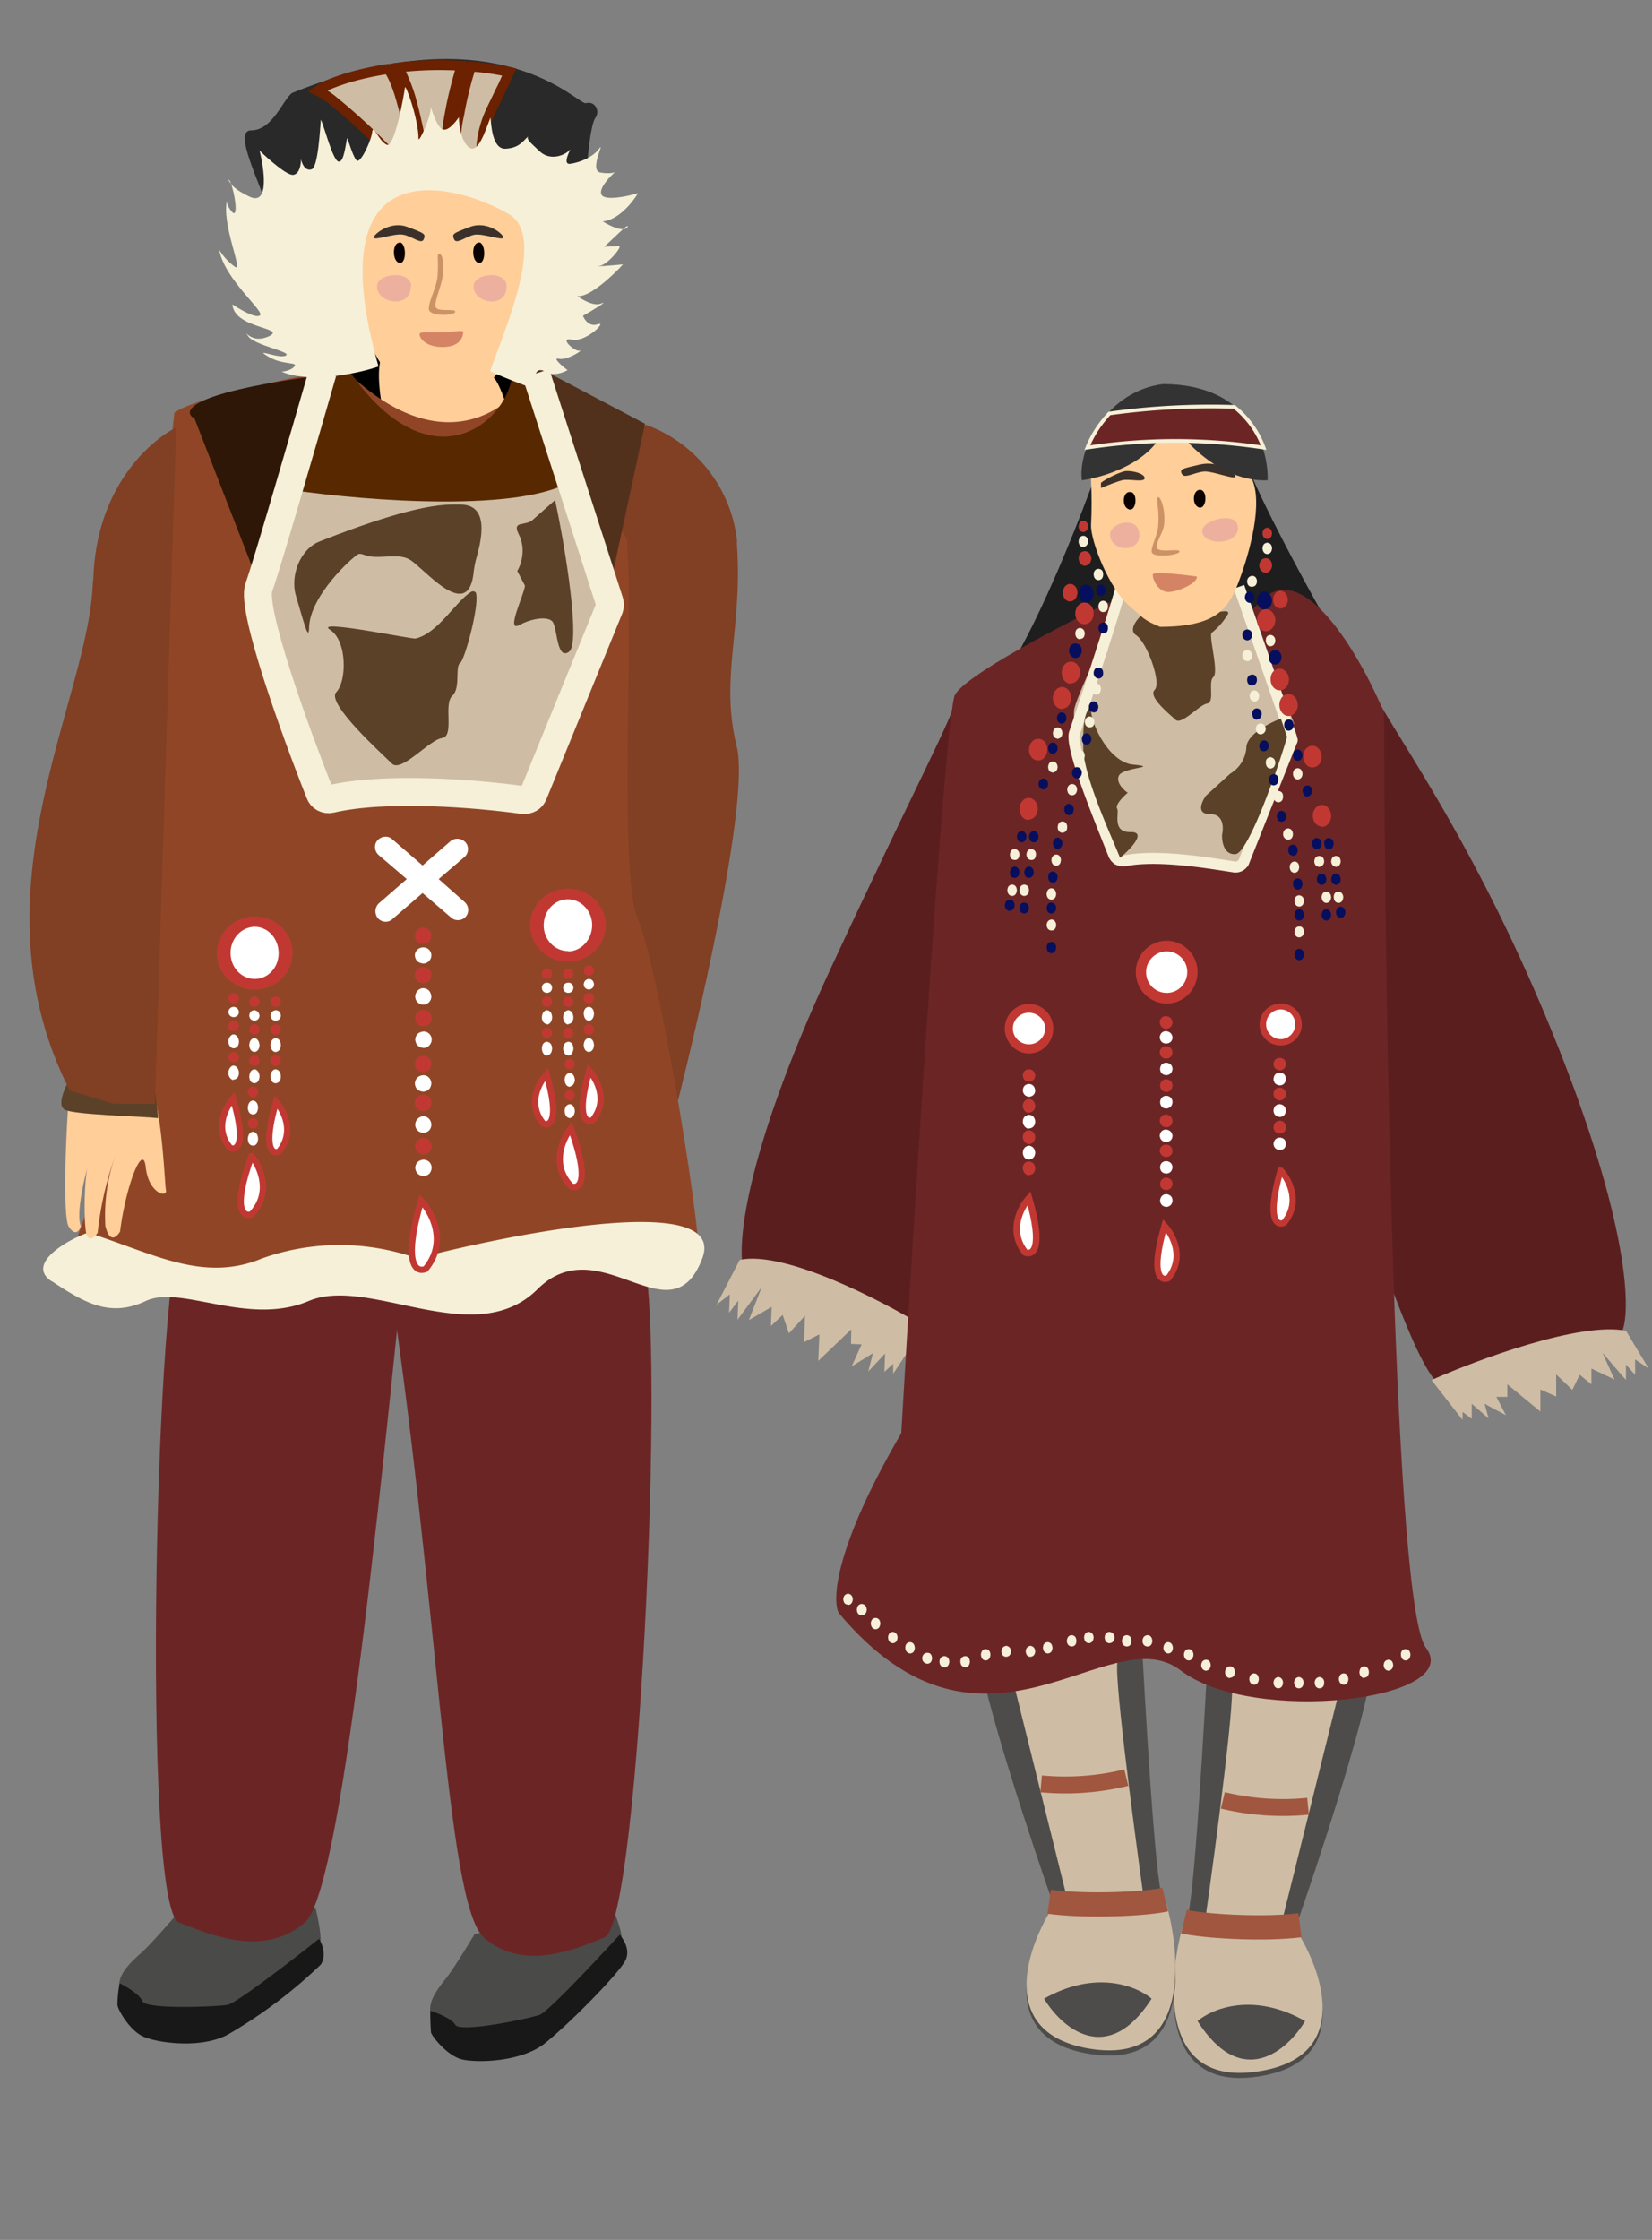 <svg xmlns="http://www.w3.org/2000/svg" width="450" height="610" fill="none"><rect width="100%" height="100%" fill="#808080" stroke="none"/><path fill="#4A4A48" d="M129.3 526.7s-5.4 9-7.6 11.8-4.8 6-4.5 9.1c.3 3.2 5.8 9.8 10.5 10.1s20.7-1.4 28.4-10.8a103 103 0 0 0 13.2-18.3c.6-2-2.7-9.7-2.7-9.7zM48 521.5s-6.9 8-9.5 10.3-5.7 5.2-6 8.3 4.3 10.6 8.8 11.7 20.7 2 29.8-6 15.2-14 16-16c.9-1.8-1.1-10-1.1-10z"/><path fill="#6C2525" d="M83.1 523.5c10.9-9.5 22.4-138.2 29-199-15-3.4-54 .9-62 9.2-7.8 8.3-11.7 185.5-1.4 189.8 9.6 3.9 23.5 9.4 34.4 0"/><path fill="#6C2525" d="M131.8 527.6c-10.5-9-12.3-94.2-26.8-186.6 14.2-3.3 61.8-8 69.4 0 7.5 8 .1 182.6-9.7 186.6-9.2 3.8-22.5 9.1-33 0"/><path fill="#000" d="M153.4 51.8H89l-4.7 42.4 14.7 34 41.8-15.7z"/><path fill="#FFCE99" d="M104.5 113c-2.3-11.4-1-15.8 0-16.5 8.8 1.4 27 4.6 29.6 6 2.5 1.5 6.1 15 7.6 21.5-11.4 1-35 .3-37.2-11"/><path fill="#813F23" d="M200.8 147.7a38 38 0 0 0-24.8-32L150 128.4l31.1 185.4c8-30.4 23.3-95 19.6-110.4-4.7-19 1.7-32 0-55.7"/><path fill="#904626" d="M85 347.9c-18.9 7.3-49.2-.8-66.2-6.9 4.7-5.6 13-39.6 20-86.7 7-46 4.5-107 8.7-141.9 5.2-4 32.5-9.7 46-12.2 25.6 25.6 44.6 12.2 50.3 2.4l27 44.3c1.8 26-2.2 91.2 2.8 102.9 6.3 14.6 19.2 95.7 16.3 93-2.3-2.1-20.7-2-29.6-1.8-35 15.7-51.9-2.2-75.4 6.9"/><path fill="#F6F0D8" d="M14 348.9c-7.3-4.9 5.3-11.7 10-13.2 17.7 5.6 31.3 13.7 47.4 7a63 63 0 0 1 42.2 0c28.7-7.4 84.5-18 77.7 0-8.6 22.6-27.8-8.6-44.9 8.4s-45.7-3.8-62.3 3.2-34.8-4.5-44.4 0-16.4.7-25.6-5.4"/><path fill="#CEBDA4" d="m165.7 165.4-15.4-45.6h-68L70.7 160c-2.3 7.2 10.5 40.7 17.2 56.6 15.6-3.6 44-1.5 56.3 0z"/><path fill="#582900" d="M156.4 130.5c-13.4 9.3-56.7 5.9-76.6 3l7.3-32.6 7.1-1.3c22.5 34 44.7 15.6 45.5 1.3h8.8z"/><path fill="#2E1707" d="M72.3 163.7 89.2 102c-37.9 4.8-39.9 10-36.2 12z"/><path fill="#51311C" d="m175.7 115.4-10.4 48.3-17.1-62.8z"/><path stroke="#F6F0D8" stroke-width="7.6" d="m146 101.7 20 62.1q.3.9 0 1.8l-20.7 50.7q-.7 1.6-2.7 1.6c-12.7-1.8-37.6-3.8-52.5-.3-1.3.3-2.6-.4-3-1.6-7-17.6-18.7-50.3-16.6-56 2.2-6.1 12.5-41.6 17.4-58.6"/><path fill="#5B4128" d="M125.4 180.5c1.1-.7 5.1-15 4.3-18.8-.1-.7-.9-.8-1.4-.5-4.3 2.7-8.9 11.2-15.1 12.7-1 .2-28-5.4-23.3-2.4s4.6 14 1.7 17 12.7 17 15.2 19.5c2.6 2.4 10.1-6.5 13.6-7s.3-9.2 2.8-11.5c2.4-2.2.6-8 2.2-9"/><path fill="#5B4128" d="M128.9 156.8q.3-3 1-5.3c1.9-6.8 2.5-14-4.4-14.1h-2.3c-9.1 0-24.6 5.5-36 10-5.4 2-8.2 9.3-6.6 14.8 2 6.6 3.5 12.9 3.6 8.7.2-8.6 11.6-19 13.4-20q.5-.2 1.6.2c3.7 1.5 9-.7 12.4 1.3 3.6 2 15.4 16.8 17.3 4.4M141.3 145.5c-2-4 2.1-2 4-4.1l5.9-5.2c2.8 12.9 7 39 3.8 41.3s-3.2-5.6-4.2-7.6c-.5-2.2-5.4-1.8-9.3.3-3.9 2.2 1.3-8.3 1.5-10.7l-2.1-4c1-1.6 2.5-5.9.4-10"/><path fill="#FFCE99" d="M118.6 39C108.2 40.4 96 48.8 96 70.6c0 21.7 12.2 41.7 26.6 39.3 14.3-2.4 22.3-21 22.7-44s-26.6-27-26.6-27"/><path fill="#3B312A" d="M123.7 65.2c.7 1.5 3.4-1 5.7-1.3s7.6 1.7 7.7.8-4.4-4.7-9.1-2.9c-4.8 1.8-4.9 1.9-4.3 3.4M115.4 65.2c-.6 1.5-3.3-1-5.7-1.3-2.3-.4-7.7 1.7-7.9.8-.1-.8 4.5-4.7 9.2-2.9 4.8 1.8 5 1.9 4.4 3.4"/><path fill="#0A0100" d="M130.4 66c2 0 2 6 0 5.6s-2-5.5 0-5.5M108.8 66c2 0 2 6 0 5.6s-2-5.5 0-5.5"/><path fill="#CC9266" d="M119.6 69.1c-.7 0-.1 1.6-.4 6-.2 3-2.4 6.8-2.4 9s7.2 1.9 7.2.8-5.3.4-5.4-1.6c-.1-1.8 1.7-5.6 2-8.2.4-4.3-.2-6-1-6"/><path fill="#D48464" d="M126.2 90.5c-.2 1.9-1.4 4-5.7 4s-6.2-2.2-6.2-3.5c0-.7 1.9-.4 5.7-.5 3.5 0 6.3-.8 6.2 0"/><path fill="#EDB09F" d="M138 78c0-4.5-9-3.7-9 0 0 4.7 9 6.2 9 0M112 78c0-4.5-9.3-3.7-9.3 0 0 4.7 9.2 6.2 9.2 0"/><path fill="#292929" d="M162.2 32c-1.4 2.2-2.2 11-2.6 17.8-.3 3.5-4.4 8.6-18.2.3s-45.2 4.6-59.3 12l-9-4.6c-2.1-7.5-9.8-22-4.7-22 5.9 0 8.7-8.5 11.2-10.2 56-22.6 77.9 3.5 80 2.8 2.2-.7 4 1.8 2.6 4"/><path fill="#CEBDA4" stroke="#6C2100" stroke-width="2.7" d="M125.7 18c-1 3.3-2.3 8-3.1 12.5q-.8 4.1-1 7.5 0 2.1.3 3.8l-6.8-.5c-.7-4-1.8-9.6-3.2-14.5a46 46 0 0 0-3.4-8.4q7.8-1 17.2-.5Zm-36.5 5.2c3.4-1.5 9.1-3.3 16.4-4.4l.4.4q.5.6 1.1 1.9 1.2 2.5 2.3 6.5a145 145 0 0 1 3.1 13.5l-7.4-.5A166 166 0 0 0 90.2 27q-2-1.5-3.7-2.3.8-.6 2.7-1.5Zm-3.7 1.2Zm.3 1ZM124.5 42q-.5-1.4-.3-3.9 0-3.1.9-7c.8-4.7 2.1-9.6 3.2-13q5.1.4 10.4 1.5l-1.7 3.8-.6 1.2-2.7 5.6q-1.7 3.7-2.3 7.4-.5 2.5 0 4.9z"/><path fill="#F6F0D8" d="M103.1 99.8c-3.8 1.4-18.3 5-26.4 1.4.8 0 2.7-.4 3.5-1.4 1.1-1.3-3.4-.3-7.3-2.8-4-2.4 3.4.9 5-.2 1.7-1-9-2.8-10.4-5.4l-.5-.7c.4.4 2.4 2.6 6.2.9 5.2-2.4-9.4-2-9.9-8.7 2 1.3 6.3 3.9 7.5 3 1.5-1-9.6-9.7-11.1-17.9.5.9 2 3 4.2 4.6 2.7 2-3.8-11.8-2-18.3V54v.3q-.5 1.2 1.3 3.4c1.8 2 .8-5-.3-7.7-.9-1.1-.8-1.6-.1-.4l.1.4q1.1 1.7 5.4 3.7c5 2 3.7-7.6 2.4-12.7 2.4 2.3 7.6 7 9.3 6.6s2-3 2-4.3c.2 1.2 1.1 3.4 2.9 2.8s2.3-11.5 2.5-13.5c.8 1.4 3.2 11 4.8 11.4s2-5.5 2.4-6.4c.3.7 1.9 6.2 2.8 6.2 1.2 0 3.9-6 4-8 .3-2 1.7 2.5 3.9 3.6s4.8-13.8 5-15.5c0-1.6 3.7 8.5 3.7 13.8 0 1.7 3.7-6.7 3.3-8.5s1.2 4.6 3 5.9c1.5 1 3.7-1.7 4.7-3.2 0 2 .6 6.5 2.6 8.1 2.5 2.1 4.3-3.5 6-8 .2 1.6.4 8.7 4.1 8.5s4.7-2 6.2-3.4c-.7.8.9 2 3.2 4.2 3 2.7 7 .8 8-.4s-2.4 4.1.3 3.7 6.1-1.8 7.8-4.1c1.8-2.4-2.9 6 .4 6.5 2.6.4 3.8 0 4-.2-1.6 1.4-4.7 4.7-3.7 6.3s7 .4 9.9-.5c-1.4 2.4-5.3 7.3-9.6 7.7 1.4.9 4 2.2 5.5 2.1q1.7-1.4 1.2-.5-.3.5-1.2.5l-5.1 4.8 4-.2c1.1 0-3 5-5.2 5.4-1.8.3 3.4-.1 6.3-.4-2.9 3.2-9.4 9.2-12.5 8.6 1.4 1 4.7 3 6.7 2 2-.8-2.6 2-5.1 3.4.4 1.1 1.8 3.1 4 2.3 2.8-1-3.2 5-7 4.2s.8 3.4 2.1 3-3.5 2.8-5.7 2.2c-1.8-.4.8 1.9 2.4 3.1-1.2.7-4 1.8-6.3.3-3-1.8-3.2 3.9-2 4.8.8.8-9.9-3.4-12.8-4.8 4.3-12.3 15.3-36.9 5.1-42.8-12.7-7.5-53-20.4-35.5 41.5"/><path fill="#C13833" d="M154.7 261.9c-5.7 0-10.3-4.4-10.3-10 0-5.4 4.6-9.9 10.3-9.9s10.3 4.5 10.3 10-4.6 9.9-10.3 9.9"/><path fill="#fff" d="M154.7 259c-3.6 0-6.6-3.1-6.6-7 0-4 3-7.1 6.6-7.1s6.6 3.2 6.6 7c0 4-3 7.2-6.6 7.2"/><path fill="#C13833" d="M160.4 265.7q-1.3-.1-1.4-1.4.1-1.3 1.4-1.4 1.3.1 1.4 1.4-.1 1.3-1.4 1.4M149 266.6q1.3-.1 1.4-1.4-.1-1.3-1.4-1.4-1.3.1-1.4 1.4.1 1.3 1.4 1.4M154.8 266.6q-1.3-.1-1.4-1.4.1-1.3 1.4-1.4 1.3.1 1.4 1.4-.1 1.3-1.4 1.4"/><path fill="#fff" d="M160.4 269.5q-1.3-.2-1.4-1.4.1-1.3 1.4-1.5 1.3.1 1.4 1.5-.1 1.2-1.4 1.4M149 270.4q1.3-.1 1.4-1.4-.1-1.3-1.4-1.4-1.3.1-1.4 1.4.1 1.3 1.4 1.4M154.8 270.4q-1.3-.1-1.4-1.4.1-1.3 1.4-1.4 1.3.1 1.4 1.4-.1 1.3-1.4 1.4"/><path fill="#C13833" d="M160.4 273.3q-1.3-.1-1.4-1.5.1-1.3 1.4-1.4 1.3.1 1.4 1.4-.1 1.3-1.4 1.5M149 274.2q1.3-.1 1.4-1.4-.1-1.3-1.4-1.4-1.3.1-1.4 1.4.1 1.3 1.4 1.4M154.8 274.2q-1.3-.1-1.4-1.4.1-1.3 1.4-1.4 1.3.1 1.4 1.4-.1 1.3-1.4 1.4M155.2 291.2q-1.3-.1-1.4-1.4.1-1.3 1.4-1.4 1.2.1 1.4 1.4-.2 1.3-1.4 1.4"/><path fill="#fff" d="M160.4 278q-1.3-.2-1.4-2 .1-1.7 1.4-1.8 1.3.1 1.4 1.9-.1 1.7-1.4 1.9M149 279c.8 0 1.4-1 1.4-2q-.1-1.7-1.4-1.9-1.3.2-1.4 2 .1 1.6 1.4 1.8M154.8 279c-.8 0-1.4-1-1.4-2q.1-1.7 1.4-1.9 1.3.2 1.4 2-.1 1.6-1.4 1.8M155.2 296q-1.3-.2-1.4-2 .1-1.6 1.4-1.8 1.2.1 1.4 1.9-.2 1.6-1.4 1.8"/><path fill="#C13833" d="M160.4 281.8q-1.3-.1-1.4-1.5.1-1.2 1.4-1.4 1.3.2 1.4 1.4-.1 1.4-1.4 1.5M149 282.7q1.3-.1 1.4-1.4-.1-1.3-1.4-1.4-1.3.1-1.4 1.4.1 1.3 1.4 1.4M154.8 282.7q-1.3-.1-1.4-1.4.1-1.3 1.4-1.4 1.3.1 1.4 1.4-.1 1.3-1.4 1.4M155.2 299.7q-1.3-.1-1.4-1.4.1-1.3 1.4-1.4 1.2.1 1.4 1.4-.2 1.3-1.4 1.4"/><path fill="#fff" d="M160.4 286.5q-1.3-.2-1.4-1.9.1-1.7 1.4-1.9 1.3.2 1.4 1.9-.1 1.7-1.4 1.9M149 287.4q1.3-.1 1.4-1.9-.1-1.6-1.4-1.8-1.3.1-1.4 1.8c0 1 .6 2 1.4 2M154.8 287.4q-1.3-.1-1.4-1.9.1-1.6 1.4-1.8 1.3.1 1.4 1.8c0 1-.6 2-1.4 2M155.2 304.5q-1.3-.2-1.4-2 .1-1.6 1.4-1.8 1.2.1 1.4 1.9-.2 1.7-1.4 1.9"/><path fill="#fff" stroke="#C13833" stroke-width="1.7" d="M160.5 291.6c2.1 2.3 5.3 8.2.9 13.5-1.8.7-4.5-.8-.9-13.5ZM148.9 292.6c-2.2 2.3-5.3 8.1-.9 13.4 1.8.8 4.5-.8.9-13.4ZM155.5 307.3c-2.3 2.9-5.5 10 .1 15.8 2.2.8 5.2-1.3-.1-15.8Z"/><path fill="#C13833" d="M69.4 269.5c5.7 0 10.3-4.5 10.3-10s-4.6-9.9-10.3-9.9-10.3 4.5-10.3 10 4.6 9.9 10.3 9.9"/><path fill="#fff" d="M69.4 266.6c3.6 0 6.5-3.1 6.5-7 0-4-2.9-7.2-6.5-7.2s-6.6 3.2-6.6 7.1c0 4 3 7.1 6.6 7.1"/><path fill="#C13833" d="M63.6 273.3q1.4-.1 1.5-1.5-.2-1.3-1.5-1.4-1.2.1-1.4 1.4.2 1.3 1.4 1.5M75 274.2q-1.2-.1-1.3-1.4.1-1.3 1.4-1.4 1.3.1 1.4 1.4-.1 1.3-1.4 1.4M69.3 274.2q1.3-.1 1.4-1.4-.2-1.3-1.4-1.4-1.3.1-1.4 1.4.1 1.3 1.4 1.4"/><path fill="#fff" d="M63.6 277q1.4-.1 1.5-1.4-.2-1.3-1.5-1.4-1.2.1-1.4 1.4.2 1.3 1.4 1.4M75 278q-1.2-.2-1.3-1.4.1-1.3 1.4-1.5 1.3.1 1.4 1.5-.1 1.2-1.4 1.4M69.3 278q1.3-.2 1.4-1.4-.2-1.3-1.4-1.5-1.3.1-1.4 1.5.1 1.2 1.4 1.4"/><path fill="#C13833" d="M63.6 280.8q1.4-.1 1.5-1.4-.2-1.3-1.5-1.4-1.2.1-1.4 1.4.2 1.3 1.4 1.4M75 281.8q-1.2-.1-1.3-1.5.1-1.2 1.4-1.4 1.3.2 1.4 1.4-.1 1.4-1.4 1.5M69.3 281.8q1.3-.1 1.4-1.5-.2-1.2-1.4-1.4-1.3.2-1.4 1.4.1 1.4 1.4 1.5M69 298.8q1.2-.2 1.3-1.4-.1-1.4-1.4-1.5-1.3.1-1.4 1.5.1 1.2 1.4 1.4"/><path fill="#fff" d="M63.6 285.5q1.4-.1 1.5-1.8c0-1-.7-2-1.5-2-.7 0-1.4 1-1.4 2q.2 1.6 1.4 1.8M75 286.5q-1.2-.2-1.3-1.9.1-1.7 1.4-1.9 1.3.2 1.4 1.9-.1 1.7-1.4 1.9M69.3 286.5q1.3-.2 1.4-1.9-.2-1.7-1.4-1.9-1.3.2-1.4 1.9.1 1.7 1.4 1.9M69 303.5q1.2-.1 1.3-1.9-.1-1.7-1.4-1.9-1.3.2-1.4 2 .1 1.7 1.4 1.8"/><path fill="#C13833" d="M63.6 289.3q1.4-.1 1.5-1.4-.2-1.3-1.5-1.4-1.2.1-1.4 1.4.2 1.3 1.4 1.4M75 290.3q-1.2-.2-1.3-1.4.1-1.4 1.4-1.5 1.3.2 1.4 1.5-.1 1.2-1.4 1.4M69.3 290.3q1.3-.2 1.4-1.4-.2-1.4-1.4-1.5-1.3.2-1.4 1.5.1 1.2 1.4 1.4M69 307.3q1.2-.1 1.3-1.4-.1-1.3-1.4-1.4-1.3.1-1.4 1.4.1 1.3 1.4 1.4"/><path fill="#fff" d="M63.6 294q1.4-.1 1.5-1.8c0-1-.7-2-1.5-2-.7 0-1.4 1-1.4 2s.7 1.9 1.4 1.9M75 295q-1.2-.1-1.3-1.9c0-1 .6-1.9 1.4-1.9q1.3.2 1.4 2-.1 1.7-1.4 1.8M69.3 295q1.3-.1 1.4-1.9c0-1-.7-1.9-1.4-1.9q-1.3.2-1.4 2 .1 1.7 1.4 1.8M69 312q1.2-.1 1.3-1.9-.1-1.7-1.4-1.9-1.3.2-1.4 2 .1 1.7 1.4 1.8"/><path fill="#fff" stroke="#C13833" stroke-width="1.7" d="M63.5 299.2c-2 2.3-5.2 8.2-.8 13.4 1.8.8 4.5-.8.8-13.4ZM75.2 300.1c2.1 2.3 5.2 8.2.8 13.5-1.8.8-4.5-.8-.8-13.5ZM68.6 314.9c2.3 2.9 5.5 10-.1 15.8-2.2.8-5.3-1.3 0-15.8Z"/><path fill="#C13833" d="M115.3 257.1q-2.1-.2-2.3-2.2.2-2.1 2.3-2.3c1.2 0 2.2 1 2.2 2.3q-.2 2-2.2 2.2M115.3 292q-2.1-.2-2.3-2.2.2-2.1 2.3-2.3c1.2 0 2.2 1 2.2 2.3q-.2 2-2.2 2.2"/><path fill="#fff" d="M115.3 262.4q-2.1-.2-2.3-2.2c0-1.2 1-2.2 2.3-2.2s2.2 1 2.2 2.2-1 2.2-2.2 2.2M115.3 297.3q-2.1-.2-2.3-2.2.2-2.1 2.3-2.3c1.2 0 2.2 1 2.2 2.3q-.2 2-2.2 2.2"/><path fill="#C13833" d="M115.3 267.8q-2.1-.2-2.3-2.3.2-2 2.3-2.2c1.2 0 2.2 1 2.2 2.2q-.2 2.1-2.2 2.3M115.3 302.6q-2.1-.2-2.3-2.2c0-1.2 1-2.3 2.3-2.3s2.2 1 2.2 2.3q-.2 2-2.2 2.2"/><path fill="#fff" d="M115.3 273.6c-1.2 0-2.2-1-2.2-2.2s1-2.3 2.2-2.3q2 .2 2.2 2.3c0 1.2-1 2.2-2.2 2.2M115.3 308.5c-1.2 0-2.2-1-2.2-2.2s1-2.3 2.2-2.3 2.2 1 2.2 2.3-1 2.2-2.2 2.2"/><path fill="#C13833" d="M115.3 279.5c-1.2 0-2.2-1-2.2-2.2q.2-2.1 2.2-2.3 2.1.2 2.3 2.3c0 1.2-1 2.2-2.3 2.2M115.3 314.4c-1.2 0-2.2-1-2.2-2.2s1-2.3 2.2-2.3q2.1.2 2.3 2.3c0 1.2-1 2.2-2.3 2.2"/><path fill="#fff" d="M115.4 285.4q-2.1-.2-2.3-2.3.2-2 2.3-2.2c1.2 0 2.2 1 2.2 2.2s-1 2.3-2.2 2.3M115.4 320.3q-2.1-.2-2.3-2.3.2-2 2.3-2.2 2 .2 2.2 2.2-.2 2.1-2.2 2.3"/><path fill="#fff" stroke="#C13833" stroke-width="1.7" d="M114.7 327c3 3.2 7.3 11.3 1.2 18.6-2.5 1-6.3-1.1-1.2-18.6Z"/><path fill="#fff" d="M106.8 228.5c-1.1-1-3-.8-4 .4-1 1.1-.8 3 .4 4l7.6 6.5-7.6 6.6a3 3 0 0 0-.3 4c1 1.2 2.8 1.4 4 .3l8.2-7.1 7.8 6.7c1.1 1 3 .9 4-.3s.8-3-.4-4l-7-6.2 7-6c1.2-1 1.3-2.9.3-4a3 3 0 0 0-4-.4l-7.7 6.7z"/><path fill="#181818" d="M32.6 540.1Q32 543 32 546c.1 1.4 3.4 7 7 8.6 3.6 1.7 15.8 3.5 23.2-.6A132 132 0 0 0 87.4 535c2-3.2-.5-7-.5-7s-22 17.5-25 18-22.2 1.3-23.1-1-6.2-4.9-6.2-4.9M117.2 547.6q0 3 .2 5.9c.4 1.3 4.5 6.3 8.3 7.3s16.2.9 22.8-4.4 20.5-19.3 22-22.8c1.4-3.4-1.7-6.7-1.7-6.7s-19 20.8-21.8 21.8-21.7 5-23 2.7c-1.2-2.1-6.8-3.8-6.8-3.8"/><path fill="#FFCE99" d="M38.8 291c5.3 4.8 6 31.4 6.4 33.1.5 2.2-4.7 1-5.5-6.2-.7-7-5.4 4.8-7 17.5-.9 1.5-2.8 3.3-4-1.5a49 49 0 0 1 2.9-19.7 90 90 0 0 0-5 21.5c-.8 1.3-2.7 2.9-3.2-.3-.6-3.8-.4-14 .4-17.3-1.2 4.2-3 12.7-1.8 15.8-.3 1.2-1.5 3-3.3.1s-.5-29.6 0-34.2l17-2z"/><path fill="#5B4128" d="M17.4 302c-2-1.4.8-7.1 2.5-9.8h21.8l1.4 12.3c-4.5-.5-23.7-.9-25.7-2.4"/><path fill="#813F23" d="M25.4 158.2C26 132.6 41 120 48 116.4l-5.8 184.2H31L19 297c-27.6-54.4 5.6-106.7 6.3-138.8"/><path fill="#1E1E1E" d="M266.3 193.4c12-10.6 28.4-52.7 35.1-72.4 12-3 36.2-7.2 36.6 0s24.5 51.7 38 72.8c-42.6 4.4-121.7 10.1-109.7-.4"/><path fill="#4D4C4A" d="M323.3 522.6c1.9-3.6 4.8-53.4 6-77.7h44.2v10.4c-1.6 13.1-14.6 52.7-21 70.8 7.7 11.5 16.3 35.5-9.8 39.4-32.7 5-21.7-38.3-19.4-42.9"/><path fill="#CEBDA4" fill-rule="evenodd" d="m353.5 521.9-1 2.8c7.7 11.5 16.3 35.5-9.8 39.4C311.2 569 320.3 529 323 522z" clip-rule="evenodd"/><path fill="#4D4C4A" d="M355.5 550.4c-4.7 7.9-17.2 19-29.3 0 4-3.4 15.2-8 29.3 0"/><path fill="#CEBDA4" d="M365.3 458.5h-30c1.7 0-4 43.3-7.1 65l20.6 1.4z"/><path stroke="#A1563F" stroke-width="6.6" d="M322.5 523.3c4.9 1.2 21.3 2.3 31.6 1"/><path stroke="#A1563F" stroke-width="4.6" d="M333.1 490.3a70 70 0 0 0 23.2 1.6"/><path stroke="#564D62" stroke-width="4.6" d="M329.5 453.4c9 1 30.3 2.9 44 1.6"/><path fill="#4D4C4A" d="M316.6 516.5c-1.9-3.7-4.8-53.4-6-77.8h-44.2v10.4c1.5 13.2 14.6 52.7 21 70.9-7.7 11.5-16.3 35.5 9.8 39.4 32.7 5 21.7-38.3 19.4-43"/><path fill="#CEBDA4" fill-rule="evenodd" d="m286.3 515.7 1 2.8c-7.6 11.5-16.2 35.5 10 39.5 31.4 4.7 22.3-35.3 19.5-42.3z" clip-rule="evenodd"/><path fill="#4D4C4A" d="M284.4 544.3c4.7 7.8 17.2 18.9 29.3 0-4-3.4-15.2-8-29.3 0"/><path fill="#CEBDA4" d="M274.6 452.3h30c-1.7 0 4 43.4 7 65l-20.5 1.4z"/><path stroke="#A1563F" stroke-width="6.6" d="M317.4 517.3c-4.9 1.2-21.3 2-31.6.6"/><path stroke="#A1563F" stroke-width="4.6" d="M306.8 484.1a70 70 0 0 1-23.2 1.7"/><path stroke="#564D62" stroke-width="4.6" d="M310.4 447.2c-9 1.1-30.3 3-44 1.6"/><path fill="#5B1E1E" d="M420.5 275.5c23.1 55 23.9 81 21.4 87-11.8 7-38 19.8-49.2 14.9S348.9 255.9 334 198.3l38.2-14.4c1.7 8.3 25.1 36.5 48.3 91.6"/><path fill="#CEBDA4" d="m390 375.9 8.4 10.8v-2.2l2.5 1.9v-4.1l4.6 4-1.1-4 5.8 3.1-2.6-5h3V377l9 7.4v-6l4.3 1.9v-6l4.4 4.2 2-4.1 3.2 2.6v-4.3l6.3 3-3.3-7.3 6.4 7.4v-4.2l2.5 2.8v-4.2l3.7 2.5-6.2-10.3c-12.5-2.5-40.5 7.9-52.9 13.4"/><path fill="#5B1E1E" d="M226.3 263.7c-24.1 52-25.7 76.7-23.6 82.7 11 7 35.8 20.2 46.6 15.9s46.2-114.7 62.5-169.4l-50.7-4.3c-2 7.9-10.7 23.2-34.8 75.1"/><path fill="#CEBDA4" d="m251.8 361.3-8.5 12.8v-2.7l-2.4 2.2.2-5-4.6 4.9 1.3-5-5.8 3.6 2.7-6-2.9-.1.1-4-9 8.6.3-7.2-4.2 2.1.3-7.2-4.4 4.8-1.7-5-3.2 3 .2-5.2-6.2 3.6 3.5-9-6.6 8.9.2-5.2-2.5 3.3.2-5-3.6 2.8 6.3-12.2c12.2-2.6 38.6 11 50.3 18.2"/><path fill="#6C2525" d="M388.4 448.7c-8.6-11.4-11.2-174.6-11.4-254.7-6.5-15.4-22.2-42.9-33.9-30-11.6 13-32.2 5.5-41 0-13 6.3-39.3 20-42 25.3-2.6 5.3-10.8 136.2-14.6 201-18.2 31.2-18.9 45.6-17 49 39.9 47.6 73.5.6 93.1 15.6s77.6 8.1 66.8-6.2"/><path fill="#C13833" d="M280.3 286.9c3.6 0 6.6-3 6.6-6.8s-3-6.7-6.6-6.7-6.6 3-6.6 6.7 3 6.8 6.6 6.8"/><path fill="#fff" d="M280.3 284.4c2.4 0 4.4-2 4.4-4.3s-2-4.3-4.4-4.3a4.3 4.3 0 0 0-4.4 4.3c0 2.4 2 4.3 4.4 4.3"/><path fill="#C13833" d="M280.3 294.6q1.6-.2 1.7-1.7-.2-1.6-1.7-1.7-1.6.1-1.7 1.7.2 1.6 1.7 1.7"/><path fill="#fff" d="M280.3 298.7q1.6-.2 1.7-1.7-.2-1.7-1.7-1.8-1.6.1-1.7 1.8.2 1.5 1.7 1.7"/><path fill="#C13833" d="M280.3 303q1.6-.2 1.7-1.8c0-1-.8-1.9-1.7-1.9-1 0-1.7.9-1.7 1.9q.2 1.7 1.7 1.9"/><path fill="#fff" d="M280.3 307.3q1.6-.1 1.7-1.9-.2-1.7-1.7-1.8-1.6.2-1.7 1.8c0 1 .8 2 1.7 2"/><path fill="#C13833" d="M280.3 311.6q1.6-.2 1.7-2-.2-1.6-1.7-1.8-1.6.1-1.7 1.9.2 1.7 1.7 1.9"/><path fill="#fff" d="M280.3 315.8q1.6-.2 1.7-1.9-.2-1.7-1.7-1.9-1.6.2-1.7 2 .2 1.7 1.7 1.8"/><path fill="#C13833" d="M280.3 320q1.6-.1 1.7-1.9-.2-1.6-1.7-1.8-1.6.1-1.7 1.8c0 1 .8 2 1.7 2"/><path fill="#fff" stroke="#C13833" stroke-width="1.8" d="M280.3 326.3c-2.3 2.5-5.7 9-1 14.8 2 .8 5-1 1-14.8Z"/><path fill="#C13833" d="M348.9 284.7a5.7 5.7 0 0 1-5.8-5.7c0-3.2 2.6-5.7 5.8-5.7s5.7 2.5 5.7 5.7c0 3.1-2.5 5.7-5.7 5.7"/><path fill="#fff" d="M348.9 283a4 4 0 0 1-4-4 4 4 0 0 1 4-4.1 4 4 0 0 1 3.9 4 4 4 0 0 1-4 4.1"/><path fill="#C13833" d="M348.6 291.5q-1.6-.2-1.7-1.7.1-1.6 1.7-1.7 1.6.1 1.7 1.7-.2 1.6-1.7 1.7"/><path fill="#fff" d="M348.6 295.6q-1.6-.2-1.7-1.7.1-1.7 1.7-1.8 1.6.1 1.7 1.8-.2 1.6-1.7 1.7"/><path fill="#C13833" d="M348.6 299.7q-1.6-.2-1.7-1.8.1-1.6 1.7-1.7 1.6.2 1.7 1.7-.2 1.7-1.7 1.8"/><path fill="#fff" d="M348.6 304.2q-1.6-.2-1.7-1.7.1-1.7 1.7-1.8 1.6.2 1.7 1.8-.2 1.6-1.7 1.7"/><path fill="#C13833" d="M348.6 308.7q-1.6-.2-1.7-1.7.2-1.7 1.7-1.8 1.6.1 1.7 1.8-.1 1.6-1.7 1.7"/><path fill="#fff" d="M348.6 313.2q-1.6-.2-1.7-1.7.2-1.6 1.7-1.7 1.6.1 1.7 1.7-.1 1.6-1.7 1.7"/><path fill="#fff" stroke="#C13833" stroke-width="1.7" d="M348.9 318.8c2.2 2.4 5.5 8.6.9 14.2-2 .9-4.8-.8-1-14.2Z"/><path fill="#C13833" d="M317.8 273.3a8.5 8.5 0 0 1-8.4-8.6c0-4.7 3.8-8.5 8.4-8.5s8.4 3.8 8.4 8.5-3.7 8.6-8.4 8.6"/><path fill="#fff" d="M317.8 270.4a5.6 5.6 0 0 1-5.6-5.7c0-3 2.5-5.6 5.6-5.6s5.6 2.5 5.6 5.6c0 3.2-2.5 5.7-5.6 5.7"/><path fill="#C13833" d="M317.6 280.2q-1.5-.2-1.7-1.8.2-1.6 1.7-1.7 1.6.2 1.8 1.7-.1 1.6-1.8 1.8M317.6 307q-1.5-.2-1.7-1.8.2-1.6 1.7-1.7 1.6.2 1.8 1.7-.1 1.7-1.8 1.8"/><path fill="#fff" d="M317.6 284.2q-1.5-.1-1.7-1.7.2-1.6 1.7-1.7 1.6.2 1.8 1.7-.1 1.6-1.8 1.7M317.6 311q-1.5-.1-1.7-1.7.2-1.6 1.7-1.7 1.6.2 1.8 1.7-.1 1.6-1.8 1.7"/><path fill="#C13833" d="M317.6 288.3q-1.5-.1-1.7-1.7.2-1.6 1.7-1.7 1.6.1 1.8 1.7-.1 1.6-1.8 1.7M317.6 315.1q-1.5-.2-1.7-1.7.2-1.6 1.7-1.7 1.6.1 1.8 1.7-.1 1.6-1.8 1.7"/><path fill="#fff" d="M317.7 292.8q-1.6-.1-1.7-1.7.1-1.6 1.7-1.7 1.6.2 1.7 1.7-.2 1.6-1.7 1.7M317.7 319.6q-1.6-.1-1.7-1.7.1-1.6 1.7-1.7 1.6.2 1.7 1.7-.2 1.6-1.7 1.7"/><path fill="#C13833" d="M317.7 297.4q-1.6-.2-1.7-1.8.2-1.6 1.7-1.7 1.6.2 1.7 1.7-.2 1.7-1.7 1.8M317.7 324.1q-1.6-.1-1.7-1.7.2-1.6 1.7-1.7 1.6.2 1.7 1.7-.2 1.6-1.7 1.7"/><path fill="#fff" d="M317.7 301.9q-1.6-.1-1.7-1.8.2-1.6 1.7-1.7 1.6.2 1.7 1.7-.1 1.6-1.7 1.8M317.7 328.7q-1.6-.2-1.7-1.8.2-1.6 1.7-1.7 1.6.2 1.7 1.7-.1 1.6-1.7 1.8"/><path fill="#fff" stroke="#C13833" stroke-width="1.7" d="M317.2 333.8c2.3 2.5 5.6 8.7 1 14.3-2 .8-4.9-.8-1-14.3Z"/><path fill="#CEBDA4" d="M352.5 197 338 160.7l-32.8 1c-1.9 7.8-11.1 25.7-12.5 31.1s6.6 30.7 10.8 42.6c9.9-2.7 27.8-1.1 35.5 0z"/><path stroke="#F6F0D8" stroke-width="3" d="m337.5 159.8 14.2 40.7q.3.9 0 1.8l-12.8 32.2a2.5 2.5 0 0 1-2.7 1.6c-7.6-1.2-21-3.4-29.7-1.7q-2.2.3-3.1-1.6c-4.4-11.1-12-29.6-10.7-33.2 1.3-3.8 9.4-28.1 12.5-38.9"/><path fill="#5B4128" d="M330.1 172.3a18 18 0 0 0 4.4-5.1c.3-.7-.5-.8-1.2-.7-4.4.5-17.1-1-21 0-.6.1-5.7 4.6-2.8 6.5s7 13 5 14.9c-1.8 1.9 4.1 6.6 5.7 8.1 1.6 1.6 6.4-4 8.6-4.4 2.2-.3.2-5.8 1.7-7.2 1.6-1.4-1.4-11.5-.4-12.1M308.5 208.2c-6.2-.7-11.4-10.6-11.4-15.7-1.3 1-2.3 3.8-2 11.7.4 8 7.5 23.2 10 29.4 2.8-2.3 7.3-7 3-7-5.4.2-3.1-5.3-3.8-6.4-.6-1 1.7-3.3 2.9-4.3-1.2-.8-3.3-2.9-2.4-4.7 1.2-2.3 11.5-2.2 3.7-3M339.5 203.6c.1-3.8 7-7 9.4-7.9l1.7 5c-3.1 10.6-10.7 31.5-14 31.9-3.2.3-3.8-3.4-3.7-5.3.4-1.8.5-5.6-3.3-5.6s-2.3-3.3-1.1-5l6.6-6a9 9 0 0 0 4.4-7"/><path fill="#FFCE99" d="M316 170.7c15 0 18.4-4.8 21-11.2 2.5-6.3 7-20.4 4.4-28.1-2.7-7.8-19.8-22.7-29.8-19.3s-14.6 14-14.4 19q.3 6 0 11.8c-.2 4.4 5 17.5 10.4 22.1 3.8 3.2 3.7 3.8 8.4 5.7"/><path fill="#3B312A" d="M322 129.1c.6 1.4 3.6-.6 6.2-.7 2.5 0 8.1 2.3 8.3 1.4s-4.4-4.5-9.6-3.3-5.5 1.2-5 2.6M311.8 130.2c0 1.2-3.5.3-5.7.5-1.3.2-5 1.7-6.2 2.2v-1.4c1.1-1 5-2.9 6.6-3.2 2-.2 5.3.7 5.3 1.9"/><path fill="#0A0100" d="M327 133.4c2.1.3 1.6 5.4-.4 4.8-2.1-.7-1.7-5 .4-4.8M308 134c2 .2 1.6 5.4-.5 4.7s-1.7-5 .4-4.7"/><path fill="#CC9266" d="M315.5 135.4c-.8 0 .4 3.6 0 7.4 0 2.7-1.8 5.5-1.8 7.4s7.6 1 7.6 0-6.1.6-6.2-1.2 1.8-3.9 2-6.2c.4-3.8-.8-7.4-1.6-7.4"/><path fill="#D48464" d="M326 157c.4 1.8-5.7 4.5-8.2 4.2-2.5-.4-3.8-3.4-3.8-4.7 0-1.2 12 .5 12 .5"/><path fill="#EDB09F" d="M337.1 143c-.8-3.8-10.3-1.2-9.6 2 1 4 10.8 3.2 9.6-2M310.2 144.6c-1-4.2-8.6-2-7.8 1.6 1 4.4 9.1 4.2 7.8-1.6"/><path fill="#333" d="M345.3 130.8c-13.2.5-23.7-11.5-27.3-17.5-1.4 11.6-16.1 16.5-23.3 17.5-1.2-8.9 7.2-24.4 22.1-26.2 24 0 28.8 18 28.5 26.2"/><path fill="#C13833" d="M295 144.9q1.3-.1 1.4-1.5-.1-1.5-1.3-1.6-1.2.1-1.3 1.6.1 1.4 1.3 1.5"/><path fill="#F6F0D8" d="M295 149q1.3-.2 1.4-1.5-.1-1.5-1.3-1.6-1.2.1-1.3 1.6.1 1.4 1.3 1.5M294.2 174q1.2 0 1.3-1.5-.1-1.3-1.3-1.5-1.2.1-1.3 1.5.1 1.5 1.3 1.6M299.2 158q1.3-.1 1.3-1.6 0-1.4-1.3-1.5-1.2.1-1.3 1.5.1 1.5 1.3 1.6"/><path fill="#060F5E" d="M299.9 162.3q1.2-.1 1.3-1.5-.1-1.5-1.3-1.6-1.2.1-1.3 1.6.1 1.4 1.3 1.5"/><path fill="#F6F0D8" d="M300.5 166.7q1.3-.1 1.3-1.6 0-1.3-1.3-1.5-1.2.1-1.3 1.5.1 1.5 1.3 1.6"/><path fill="#060F5E" d="M300.5 172.5q1.3 0 1.3-1.5 0-1.4-1.3-1.5-1.2.1-1.3 1.5.1 1.4 1.3 1.5"/><path fill="#F6F0D8" d="M300.5 178.2q1.3-.1 1.3-1.6 0-1.3-1.3-1.5-1.2.1-1.3 1.5.1 1.5 1.3 1.6"/><path fill="#060F5E" d="M299.2 184.8q1.3-.1 1.3-1.5t-1.3-1.5q-1.2 0-1.3 1.5.1 1.3 1.3 1.5"/><path fill="#F6F0D8" d="M298.6 189.2q1.2-.1 1.3-1.6-.1-1.4-1.3-1.5-1.2.2-1.3 1.5.1 1.5 1.3 1.6"/><path fill="#060F5E" d="M298 194q1 0 1.2-1.5-.1-1.3-1.3-1.5-1.2.2-1.3 1.5.1 1.4 1.3 1.5"/><path fill="#F6F0D8" d="M296.8 198.1q1.3 0 1.3-1.5 0-1.3-1.3-1.5-1.2.2-1.3 1.5.1 1.4 1.3 1.5"/><path fill="#060F5E" d="M296 202.8q1.2-.1 1.3-1.6-.1-1.3-1.3-1.5-1.2.1-1.3 1.5 0 1.5 1.3 1.6"/><path fill="#F6F0D8" d="M294.2 207.4q1.2-.1 1.3-1.6-.1-1.4-1.3-1.5-1.2.1-1.3 1.5.1 1.5 1.3 1.6"/><path fill="#060F5E" d="M293.3 212q1.3-.1 1.4-1.6-.1-1.4-1.4-1.5-1.2.2-1.3 1.5.1 1.5 1.3 1.6"/><path fill="#F6F0D8" d="M292 216.6q1.3-.1 1.4-1.6-.1-1.4-1.4-1.5-1.2.2-1.3 1.5.1 1.5 1.3 1.6"/><path fill="#060F5E" d="M291.2 222q1.2-.1 1.3-1.6-.1-1.3-1.3-1.5-1.2.1-1.3 1.5.1 1.5 1.3 1.6"/><path fill="#F6F0D8" d="M289.4 226.8q1.3-.2 1.3-1.5 0-1.5-1.3-1.6-1.2.1-1.3 1.6.1 1.4 1.3 1.5"/><path fill="#060F5E" d="M288.1 231.2q1.2-.1 1.3-1.6-.1-1.3-1.3-1.5-1.2.1-1.3 1.5.1 1.5 1.3 1.6"/><path fill="#F6F0D8" d="M287.7 235.8q1.2-.1 1.3-1.6-.1-1.4-1.3-1.5-1.2.2-1.3 1.5.1 1.5 1.3 1.6"/><path fill="#060F5E" d="M286.8 240.4q1.2-.1 1.3-1.6-.1-1.3-1.3-1.5-1.2.1-1.3 1.5.1 1.5 1.3 1.6"/><path fill="#F6F0D8" d="M286.4 245q1.2-.1 1.3-1.5-.1-1.5-1.3-1.6-1.2.1-1.3 1.6.1 1.4 1.3 1.5"/><path fill="#060F5E" d="M286.4 248.8q1.2-.2 1.3-1.5-.1-1.4-1.3-1.5-1.2 0-1.3 1.5.1 1.4 1.3 1.5"/><path fill="#F6F0D8" d="M286.4 253.4q1.2 0 1.3-1.5-.1-1.4-1.3-1.5-1.2.2-1.3 1.5.1 1.4 1.3 1.5"/><path fill="#060F5E" d="M286.4 259.6q1.2-.1 1.3-1.6-.1-1.4-1.3-1.5-1.2.1-1.3 1.5.1 1.5 1.3 1.6M289.2 197.1q1.2-.2 1.3-1.5-.1-1.5-1.3-1.6-1.2.1-1.3 1.6.1 1.3 1.3 1.5"/><path fill="#F6F0D8" d="M288.1 201.2q1.2-.2 1.3-1.5-.1-1.5-1.3-1.6-1.2.1-1.3 1.6.1 1.3 1.3 1.5"/><path fill="#060F5E" d="M286.8 205.3q1.2-.2 1.3-1.5-.1-1.5-1.3-1.6-1.2.1-1.3 1.6.1 1.4 1.3 1.5"/><path fill="#F6F0D8" d="M286.8 210.4q1.2-.2 1.3-1.5-.1-1.4-1.3-1.5-1.2 0-1.3 1.5.1 1.4 1.3 1.5"/><path fill="#060F5E" d="M284.2 215q1.2 0 1.3-1.5-.1-1.4-1.3-1.5-1.2.2-1.3 1.5.1 1.4 1.3 1.5M278.3 229.4q1.2-.1 1.3-1.6-.1-1.3-1.3-1.5-1.2.2-1.3 1.5.1 1.5 1.3 1.6M281.6 229.4q1.2-.1 1.3-1.6-.1-1.3-1.3-1.5-1.2.2-1.3 1.5.1 1.5 1.3 1.6"/><path fill="#F6F0D8" d="M281 234.2q1.1 0 1.2-1.5 0-1.3-1.3-1.5-1.2.1-1.3 1.5.1 1.4 1.3 1.5"/><path fill="#060F5E" d="M280.3 239.1q1.2-.2 1.3-1.5-.1-1.5-1.3-1.6-1.2.1-1.3 1.6.1 1.4 1.3 1.5"/><path fill="#F6F0D8" d="M279 244q1.2-.1 1.3-1.6-.1-1.4-1.3-1.5-1.2.1-1.3 1.5.1 1.5 1.3 1.6"/><path fill="#060F5E" d="M279 248.8q1.2-.2 1.3-1.5-.1-1.4-1.3-1.5-1.2 0-1.3 1.5.1 1.4 1.3 1.5"/><path fill="#F6F0D8" d="M276.4 234.2q1.2 0 1.3-1.5-.1-1.3-1.3-1.5-1.2.1-1.3 1.5 0 1.4 1.3 1.5"/><path fill="#060F5E" d="M276.4 239.1q1.2-.2 1.3-1.5-.1-1.5-1.3-1.6-1.2.1-1.3 1.6 0 1.4 1.3 1.5"/><path fill="#F6F0D8" d="M275.7 244q1.2-.1 1.3-1.6-.1-1.4-1.3-1.5-1.2.1-1.3 1.5.1 1.5 1.3 1.6"/><path fill="#060F5E" d="M275 248q1.3 0 1.4-1.5-.1-1.4-1.3-1.5-1.3.1-1.4 1.5.1 1.5 1.4 1.6"/><path fill="#C13833" d="M295.5 154.1q1.6-.2 1.8-2-.2-1.9-1.8-2-1.6.1-1.7 2 .2 1.8 1.7 2"/><path fill="#060F5E" d="M293 179.2c.9 0 1.7-1 1.7-2q-.1-1.9-1.8-2-1.6.1-1.7 2c0 1 .8 2 1.7 2"/><path fill="#C13833" d="M291.5 163.8q1.8-.2 2-2.4c0-1.3-.9-2.4-2-2.4q-1.8.2-2 2.4.2 2.3 2 2.4"/><path fill="#060F5E" d="M295.9 164.1q1.8-.1 2-2.4-.2-2.3-2-2.5c-1.2 0-2.1 1.1-2.1 2.5s1 2.4 2 2.4"/><path fill="#C13833" d="M295.4 170c1.4 0 2.5-1.3 2.5-3s-1.1-2.9-2.5-2.9-2.5 1.3-2.5 3 1.1 2.9 2.5 2.9M291.7 186.1c1.4 0 2.5-1.3 2.5-3s-1.1-2.9-2.5-2.9-2.5 1.3-2.5 3 1.1 3 2.5 3M280.2 223.2c1.4 0 2.5-1.3 2.5-3 0-1.5-1.1-2.9-2.5-2.9s-2.5 1.4-2.5 3 1 3 2.5 3M289.3 193c1.4 0 2.5-1.3 2.5-3 0-1.5-1.1-2.9-2.5-2.9s-2.5 1.4-2.5 3 1.1 3 2.5 3M282.8 207.1c1.4 0 2.5-1.3 2.5-3s-1.1-2.9-2.5-2.9-2.5 1.3-2.5 3 1.1 2.9 2.5 2.9M345.2 146.8q-1.2-.1-1.3-1.5.1-1.5 1.3-1.6 1.2.1 1.3 1.6-.1 1.4-1.3 1.5"/><path fill="#F6F0D8" d="M345.2 150.9q-1.2-.1-1.3-1.6.1-1.4 1.3-1.5 1.2.1 1.3 1.5-.1 1.5-1.3 1.6M346 176q-1.1-.1-1.2-1.6 0-1.4 1.3-1.5 1.2.2 1.3 1.5-.1 1.5-1.3 1.6M341 159.8q-1.2 0-1.3-1.5.1-1.3 1.4-1.5 1.2.1 1.3 1.5-.1 1.4-1.3 1.5"/><path fill="#060F5E" d="M340.4 164.2q-1.2-.2-1.3-1.5.1-1.5 1.3-1.6 1.2.1 1.3 1.6-.1 1.4-1.3 1.5"/><path fill="#F6F0D8" d="M339.7 168.5q-1.2 0-1.3-1.5.1-1.4 1.3-1.5 1.3.1 1.4 1.5-.1 1.4-1.4 1.5"/><path fill="#060F5E" d="M339.7 174.4q-1.2-.2-1.3-1.5.1-1.3 1.3-1.5 1.3.1 1.4 1.5-.1 1.4-1.4 1.5"/><path fill="#F6F0D8" d="M339.7 180q-1.2 0-1.3-1.5.1-1.3 1.3-1.5 1.3.2 1.4 1.5-.1 1.5-1.4 1.6"/><path fill="#060F5E" d="M341 186.7q-1.2-.1-1.3-1.5.1-1.4 1.4-1.5 1.2 0 1.3 1.5-.1 1.3-1.3 1.5"/><path fill="#F6F0D8" d="M341.7 191q-1.2 0-1.3-1.5.1-1.4 1.3-1.5 1.2.2 1.3 1.5-.1 1.5-1.3 1.6"/><path fill="#060F5E" d="M342.4 196q-1.2-.1-1.3-1.6 0-1.4 1.3-1.5 1.2.2 1.3 1.5-.1 1.4-1.3 1.5"/><path fill="#F6F0D8" d="M343.4 200q-1.2-.1-1.3-1.5.1-1.4 1.3-1.5 1.3.2 1.4 1.5-.1 1.3-1.4 1.5"/><path fill="#060F5E" d="M344.3 204.6q-1.2 0-1.3-1.5.1-1.3 1.3-1.5 1.2.1 1.3 1.5-.1 1.4-1.3 1.5"/><path fill="#F6F0D8" d="M346 209.3q-1.1-.1-1.2-1.6 0-1.4 1.3-1.5 1.2.2 1.3 1.5-.1 1.5-1.3 1.6"/><path fill="#060F5E" d="M347 213.9q-1.3-.1-1.4-1.6.1-1.3 1.3-1.5 1.3.1 1.3 1.5 0 1.5-1.3 1.6"/><path fill="#F6F0D8" d="M348.2 218.5q-1.2-.1-1.3-1.6.1-1.4 1.3-1.5 1.3.1 1.3 1.5 0 1.5-1.3 1.6"/><path fill="#060F5E" d="M349.1 223.8q-1.2 0-1.3-1.5.1-1.4 1.3-1.5 1.2.2 1.3 1.5-.1 1.4-1.3 1.5"/><path fill="#F6F0D8" d="M350.9 228.7q-1.3-.2-1.4-1.5.1-1.5 1.4-1.6 1.2.1 1.3 1.6-.1 1.4-1.3 1.5"/><path fill="#060F5E" d="M352.2 233q-1.2 0-1.3-1.5 0-1.3 1.3-1.5 1.2.2 1.3 1.5-.1 1.5-1.3 1.6"/><path fill="#F6F0D8" d="M352.6 237.7q-1.2-.1-1.3-1.6.1-1.3 1.3-1.5 1.2.1 1.3 1.5-.1 1.5-1.3 1.6"/><path fill="#060F5E" d="M353.5 242.3q-1.2-.1-1.3-1.6 0-1.4 1.3-1.5 1.2.1 1.3 1.5-.1 1.5-1.3 1.6"/><path fill="#F6F0D8" d="M353.9 246.9q-1.2-.1-1.3-1.6.1-1.4 1.3-1.5 1.2.2 1.3 1.5-.1 1.5-1.3 1.6"/><path fill="#060F5E" d="M353.9 250.7q-1.2-.1-1.3-1.5.1-1.5 1.3-1.6 1.2.1 1.3 1.6-.1 1.4-1.3 1.5"/><path fill="#F6F0D8" d="M353.9 255.3q-1.2-.1-1.3-1.5.1-1.4 1.3-1.5 1.2 0 1.3 1.5-.1 1.3-1.3 1.5M231 437q-1.2 0-1.3-1.5.1-1.3 1.3-1.5 1.2.2 1.3 1.5-.1 1.5-1.3 1.6M234.7 439.9q-1.2-.1-1.3-1.5.1-1.5 1.3-1.6 1.3.1 1.4 1.6-.1 1.4-1.4 1.5M238.5 443.7q-1.2-.1-1.3-1.6.1-1.4 1.3-1.5 1.2.1 1.3 1.5-.1 1.5-1.3 1.6M243.2 447.5q-1.2-.1-1.3-1.6.1-1.4 1.3-1.5 1.2.2 1.3 1.5-.1 1.5-1.3 1.6M247.9 450.3q-1.2-.2-1.3-1.5 0-1.5 1.3-1.6 1.2.1 1.3 1.6-.1 1.4-1.3 1.5M252.6 453.1q-1.3-.2-1.4-1.5.1-1.4 1.4-1.5 1.2 0 1.3 1.5-.1 1.4-1.3 1.5M257.2 454q-1.2 0-1.3-1.5.1-1.3 1.3-1.5 1.3.1 1.4 1.5-.1 1.5-1.4 1.6M262.9 454q-1.2 0-1.3-1.5 0-1.3 1.3-1.5 1.2.1 1.3 1.5-.1 1.5-1.3 1.6M268.5 452.2q-1.2-.1-1.3-1.6.1-1.4 1.3-1.5 1.2.1 1.3 1.5-.1 1.5-1.3 1.6M274.1 451.2q-1.2 0-1.3-1.5.1-1.3 1.3-1.5 1.2.2 1.3 1.5-.1 1.4-1.3 1.5M280.7 451.2q-1.2 0-1.3-1.5.1-1.3 1.3-1.5 1.2.2 1.3 1.5-.1 1.4-1.3 1.5M285.4 450.3q-1.2-.2-1.3-1.5 0-1.5 1.3-1.6 1.2.1 1.3 1.6-.1 1.4-1.3 1.5M292 448.4q-1.3-.1-1.4-1.5.1-1.5 1.3-1.6 1.3.1 1.3 1.6 0 1.4-1.3 1.5M296.6 447.5q-1.2-.1-1.3-1.6.1-1.4 1.3-1.5 1.2.2 1.3 1.5-.1 1.5-1.3 1.6M302.2 447.5q-1.2-.1-1.3-1.6.1-1.4 1.3-1.5 1.3.2 1.4 1.5-.1 1.5-1.4 1.6M307 448.4q-1.3-.1-1.4-1.5.1-1.5 1.3-1.6 1.3.1 1.3 1.6 0 1.4-1.3 1.5M312.6 448.4q-1.3-.1-1.4-1.5.1-1.5 1.4-1.6 1.2.1 1.3 1.6-.1 1.4-1.3 1.5M318.2 450.3q-1.2-.2-1.3-1.5.1-1.5 1.3-1.6 1.2.1 1.3 1.6-.1 1.4-1.3 1.5M323.8 452.2q-1.2-.1-1.3-1.6.1-1.4 1.3-1.5 1.2.1 1.3 1.5-.1 1.5-1.3 1.6M328.5 455q-1.2-.2-1.3-1.5.1-1.4 1.3-1.5 1.2 0 1.3 1.5-.1 1.3-1.3 1.5M335 457c-.7 0-1.3-.8-1.3-1.6q.1-1.5 1.4-1.6 1.2.1 1.3 1.6-.1 1.4-1.3 1.5M341.6 458.8q-1.2-.2-1.3-1.5.1-1.5 1.3-1.6 1.2.1 1.3 1.6-.1 1.4-1.3 1.5M348.2 459.8q-1.2-.1-1.3-1.6.1-1.3 1.3-1.5 1.2.2 1.3 1.5-.1 1.5-1.3 1.6M353.8 459.8q-1.2-.1-1.3-1.6.1-1.3 1.3-1.5 1.2.2 1.3 1.5-.1 1.5-1.3 1.6M359.4 459.8q-1.2-.1-1.3-1.6.1-1.3 1.3-1.5 1.3.2 1.3 1.5 0 1.5-1.3 1.6M366 458.8q-1.2-.2-1.3-1.5.1-1.5 1.3-1.6 1.2.1 1.3 1.6-.1 1.4-1.3 1.5M371.6 457c-.7 0-1.3-.8-1.3-1.6q.1-1.5 1.3-1.6 1.2.1 1.3 1.6-.1 1.4-1.3 1.5M378.2 455q-1.2-.2-1.3-1.5.1-1.4 1.3-1.5 1.2 0 1.3 1.5-.1 1.3-1.3 1.5M382.9 452.2q-1.2-.1-1.3-1.6 0-1.4 1.3-1.5 1.2.1 1.3 1.5-.1 1.5-1.3 1.6"/><path fill="#060F5E" d="M353.9 261.5q-1.2-.1-1.3-1.6.1-1.4 1.3-1.5 1.2.1 1.3 1.5-.1 1.5-1.3 1.6M351 199q-1.1-.1-1.2-1.5 0-1.5 1.3-1.6 1.2.1 1.3 1.6-.1 1.3-1.3 1.5"/><path fill="#F6F0D8" d="M352.2 203.1q-1.2-.1-1.3-1.5 0-1.5 1.3-1.6 1.2.1 1.3 1.6-.1 1.3-1.3 1.5"/><path fill="#060F5E" d="M353.5 207.2q-1.2-.1-1.3-1.5 0-1.5 1.3-1.6 1.2.1 1.3 1.6-.1 1.4-1.3 1.5"/><path fill="#F6F0D8" d="M353.5 212.3q-1.2-.2-1.3-1.5 0-1.5 1.3-1.6 1.2.1 1.3 1.6-.1 1.3-1.3 1.5"/><path fill="#060F5E" d="M356 217q-1-.2-1.2-1.6.1-1.4 1.3-1.5 1.2 0 1.3 1.5-.1 1.4-1.3 1.5M362 231.3q-1.2-.1-1.3-1.6 0-1.4 1.3-1.5 1.2.2 1.3 1.5-.1 1.5-1.3 1.6M358.7 231.3q-1.2-.1-1.3-1.6.1-1.4 1.3-1.5 1.2.2 1.3 1.5-.1 1.5-1.3 1.6"/><path fill="#F6F0D8" d="M359.3 236.1q-1.2-.2-1.3-1.5.1-1.4 1.3-1.5 1.3 0 1.4 1.5-.1 1.3-1.4 1.5"/><path fill="#060F5E" d="M360 241q-1.2-.2-1.3-1.5.1-1.5 1.3-1.6 1.2.1 1.3 1.6-.1 1.4-1.3 1.5"/><path fill="#F6F0D8" d="M361.3 245.9q-1.2-.1-1.3-1.6.1-1.4 1.3-1.5 1.2.2 1.3 1.5-.1 1.5-1.3 1.6"/><path fill="#060F5E" d="M361.3 250.7q-1.2-.1-1.3-1.5.1-1.5 1.3-1.6 1.2.1 1.3 1.6-.1 1.4-1.3 1.5"/><path fill="#F6F0D8" d="M364 236.1q-1.3-.2-1.4-1.5.1-1.4 1.3-1.5 1.2 0 1.3 1.5-.1 1.3-1.3 1.5"/><path fill="#060F5E" d="M364 241q-1.3-.2-1.4-1.5.1-1.5 1.3-1.6 1.2.1 1.3 1.6-.1 1.4-1.3 1.5"/><path fill="#F6F0D8" d="M364.6 245.9q-1.2-.1-1.3-1.6 0-1.4 1.3-1.5 1.2.2 1.3 1.5-.1 1.5-1.3 1.6"/><path fill="#060F5E" d="M365.2 250q-1.2-.1-1.3-1.6.1-1.4 1.3-1.5 1.2.2 1.3 1.5-.1 1.5-1.3 1.6"/><path fill="#C13833" d="M344.8 156c-1 0-1.8-1-1.8-2q.2-1.9 1.8-2 1.6.1 1.7 2c0 1-.8 2-1.7 2"/><path fill="#060F5E" d="M347.4 181q-1.7-.1-1.8-2c0-1 .8-2 1.8-2s1.7 1 1.7 2q-.2 1.9-1.7 2"/><path fill="#C13833" d="M348.8 165.7q-1.9-.1-2-2.4c0-1.3.8-2.4 2-2.4q1.8.2 2 2.4c0 1.3-.9 2.4-2 2.4"/><path fill="#060F5E" d="M344.4 166c-1.1 0-2-1.1-2-2.4 0-1.4.9-2.5 2-2.5s2.1 1.1 2.1 2.5-1 2.4-2 2.4"/><path fill="#C13833" d="M344.9 171.9c-1.4 0-2.5-1.3-2.5-3s1-3 2.5-3c1.3 0 2.5 1.4 2.5 3s-1.2 3-2.5 3M348.6 188c-1.4 0-2.5-1.3-2.5-3s1-2.9 2.5-2.9c1.3 0 2.5 1.3 2.5 3s-1.2 2.9-2.5 2.9M360.1 225.1c-1.4 0-2.5-1.3-2.5-3 0-1.5 1.1-2.9 2.5-2.9s2.5 1.4 2.5 3-1.1 3-2.5 3M351 195c-1.4 0-2.5-1.4-2.5-3s1-3 2.5-3c1.3 0 2.5 1.3 2.5 3s-1.2 3-2.5 3M357.5 209c-1.4 0-2.5-1.3-2.5-3s1.1-2.9 2.5-2.9 2.5 1.3 2.5 3-1.1 2.9-2.5 2.9"/><path fill="#6C2525" stroke="#F6F0D8" d="M336.2 110.8c4.1 3.3 6.6 7.3 8 11.1a159 159 0 0 0-48 0q2-5 6-9.3a199 199 0 0 1 34-1.8Z"/></svg>